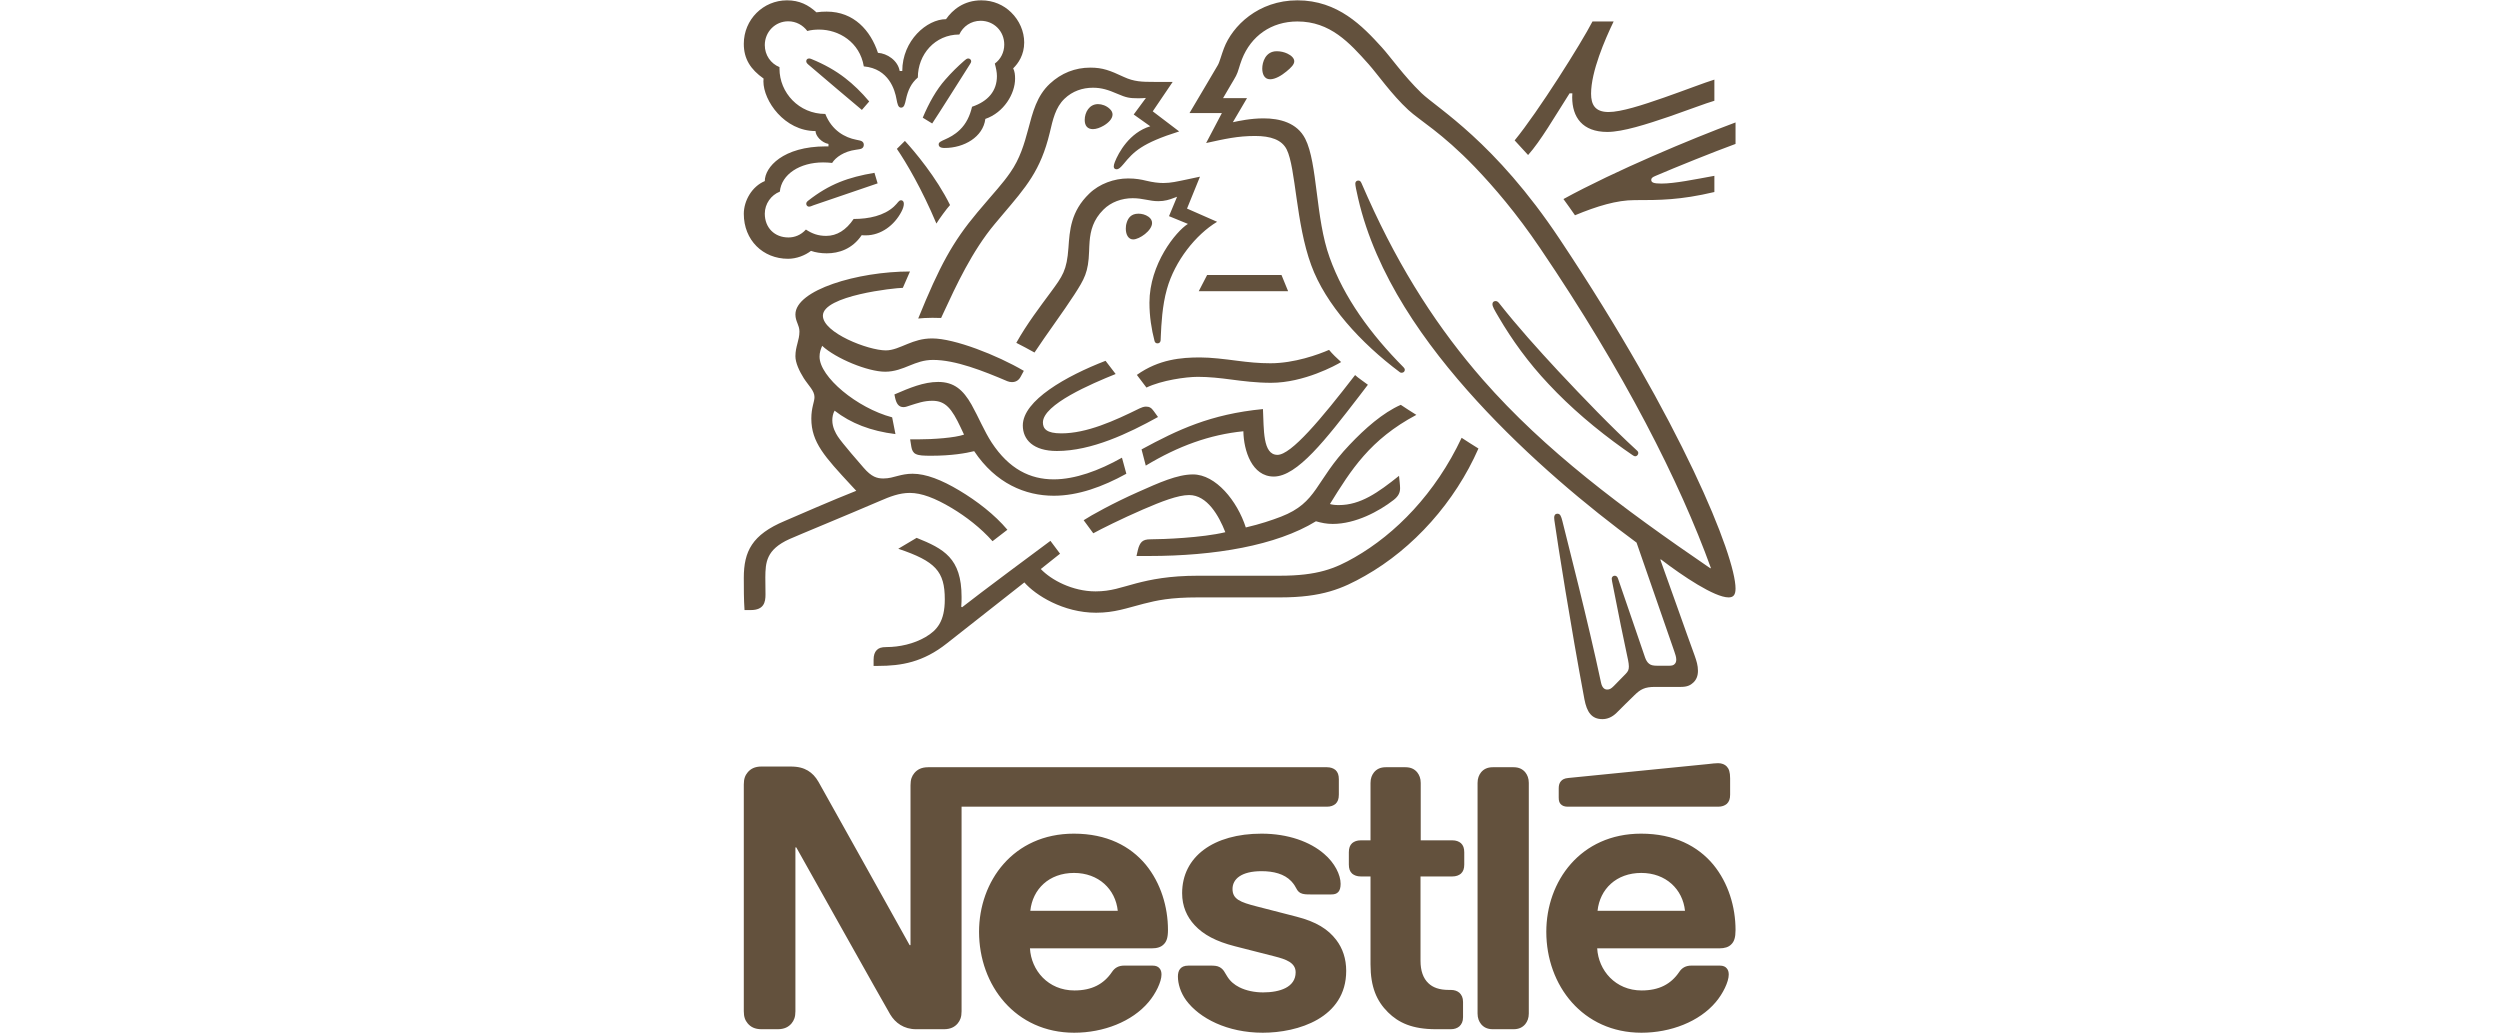<?xml version="1.0" encoding="UTF-8"?> <svg xmlns="http://www.w3.org/2000/svg" width="121" height="50" viewBox="0 0 121 50" fill="none"><g clip-path="url(#clip0_1757_74860)"><path d="M64.369 24.395C65.393 22.741 66.308 21.274 68.551 20.08C68.314 19.935 67.976 19.713 67.798 19.594C66.925 19.978 66.061 20.745 65.325 21.521C63.633 23.295 63.784 24.318 61.998 25.008C61.55 25.179 61 25.366 60.297 25.529C59.882 24.241 58.842 22.962 57.74 22.962C56.978 22.962 56.097 23.363 55.082 23.814C53.888 24.343 52.796 24.949 52.449 25.179L52.915 25.811C53.27 25.614 54.295 25.103 55.319 24.659C56.208 24.275 57.011 23.96 57.554 23.96C58.425 23.96 58.993 24.957 59.306 25.759C58.164 26.032 56.284 26.101 55.717 26.101C55.455 26.101 55.361 26.143 55.268 26.219C55.184 26.297 55.116 26.433 55.073 26.62L55.006 26.91H55.615C58.781 26.91 61.769 26.408 63.692 25.23C63.962 25.307 64.199 25.358 64.504 25.358C65.605 25.358 66.739 24.753 67.451 24.199C67.704 24.002 67.764 23.823 67.764 23.627C67.764 23.534 67.755 23.448 67.747 23.363L67.713 23.03C66.697 23.841 65.85 24.446 64.8 24.446C64.614 24.446 64.479 24.429 64.369 24.395ZM70.743 21.189C69.474 23.884 67.543 25.844 65.562 26.978C64.622 27.516 63.776 27.865 61.947 27.865H57.994C56.58 27.865 55.692 28.053 54.998 28.232C54.252 28.428 53.778 28.623 53.025 28.623C51.907 28.623 50.875 28.07 50.375 27.541L51.306 26.799L50.841 26.177C50.57 26.373 47.26 28.837 46.565 29.391L46.524 29.366C46.54 29.195 46.54 29.041 46.54 28.889C46.54 27.013 45.676 26.56 44.365 26.032L43.476 26.56C45.279 27.166 45.728 27.652 45.728 29.008C45.728 30.082 45.347 30.509 44.797 30.832C44.229 31.165 43.526 31.318 42.908 31.318C42.646 31.318 42.528 31.369 42.434 31.464C42.332 31.565 42.282 31.719 42.282 31.932V32.23H42.493C43.628 32.23 44.678 32.052 45.829 31.139L49.579 28.189C50.113 28.803 51.459 29.656 53.05 29.656C53.947 29.656 54.523 29.434 55.353 29.221C55.997 29.058 56.623 28.914 57.994 28.914H61.965C63.997 28.914 64.978 28.487 66.061 27.874C68.415 26.544 70.422 24.292 71.557 21.708C71.26 21.521 70.981 21.35 70.743 21.189ZM55.024 18.145C56.089 17.385 57.19 17.3 58.079 17.3C58.613 17.3 59.239 17.377 59.899 17.463C60.432 17.531 60.915 17.582 61.491 17.582C62.65 17.582 63.819 17.156 64.326 16.934C64.471 17.113 64.716 17.352 64.91 17.523C64.665 17.675 63.108 18.528 61.516 18.528C60.813 18.528 60.144 18.443 59.569 18.367C59.061 18.299 58.511 18.239 57.977 18.239C57.393 18.239 56.216 18.408 55.488 18.758L55.024 18.145ZM42.841 17.991C43.298 17.991 43.67 17.838 44.026 17.692C44.365 17.556 44.703 17.42 45.16 17.42C46.244 17.42 47.581 17.949 48.758 18.451C48.825 18.478 48.903 18.494 48.978 18.494C49.164 18.494 49.309 18.408 49.402 18.229L49.553 17.949C48.259 17.189 46.193 16.38 45.118 16.38C44.627 16.38 44.272 16.508 43.932 16.644C43.552 16.798 43.221 16.959 42.874 16.959C42.019 16.959 39.828 16.107 39.828 15.279C39.828 14.307 43.315 13.932 43.697 13.932L44.043 13.14C41.512 13.14 38.498 14.035 38.498 15.22C38.498 15.561 38.693 15.732 38.693 16.047C38.693 16.473 38.498 16.763 38.498 17.241C38.498 17.556 38.684 17.957 38.904 18.307C39.141 18.673 39.421 18.912 39.421 19.219C39.421 19.45 39.268 19.722 39.268 20.259C39.268 21.41 39.92 22.11 41.19 23.483L41.443 23.755C40.394 24.164 38.438 25.017 37.982 25.214C36.398 25.879 36 26.688 36 27.967C36 28.462 36 29.025 36.035 29.527H36.339C36.975 29.527 37.05 29.144 37.05 28.777C37.05 28.53 37.042 28.249 37.042 27.942C37.05 27.234 37.075 26.603 38.21 26.091C38.667 25.887 40.911 24.967 42.579 24.25C43.07 24.037 43.526 23.857 44.034 23.857C44.601 23.857 45.253 24.105 46.066 24.59C46.751 25 47.472 25.554 48.038 26.194L48.758 25.64C48.14 24.906 47.286 24.25 46.43 23.738C45.575 23.226 44.813 22.929 44.169 22.929C43.891 22.929 43.662 22.979 43.467 23.03C43.239 23.09 43.027 23.158 42.757 23.158C42.443 23.158 42.181 23.081 41.799 22.638C41.656 22.476 40.742 21.427 40.547 21.121C40.453 20.975 40.284 20.685 40.284 20.344C40.284 20.199 40.309 20.029 40.394 19.876C41.181 20.489 42.154 20.864 43.34 21.01L43.18 20.199C41.478 19.748 39.666 18.239 39.666 17.266C39.666 17.062 39.717 16.917 39.793 16.738C40.453 17.352 42.003 17.991 42.841 17.991ZM58.019 14.095H62.345L62.024 13.309H58.425L58.019 14.095ZM80.115 8.518C81.131 8.082 82.951 7.349 84 6.966V5.926C81.893 6.709 78.193 8.253 75.671 9.634C75.739 9.72 76.178 10.342 76.229 10.419C77.296 9.976 78.253 9.686 79.115 9.686C80.326 9.686 81.317 9.686 82.976 9.294V8.51C82.044 8.679 81.055 8.885 80.411 8.885C80.031 8.885 79.92 8.833 79.92 8.705C79.92 8.628 79.971 8.578 80.115 8.518ZM77.854 5.422C77.194 5.422 77.008 5.056 77.008 4.535C77.008 3.461 77.677 1.918 78.1 1.039H77.076C76.542 2.079 74.443 5.414 73.309 6.795L73.96 7.503C74.57 6.82 75.238 5.661 75.967 4.518H76.102C76.102 4.578 76.094 4.646 76.094 4.706C76.094 5.669 76.585 6.386 77.795 6.386C78.541 6.386 79.708 6.011 80.809 5.636C81.723 5.32 82.561 4.996 82.976 4.877V3.853C82.502 3.998 81.537 4.374 80.538 4.723C79.489 5.09 78.455 5.422 77.854 5.422ZM55.455 22.536L55.251 21.751C56.995 20.805 58.587 20.045 61.127 19.799C61.177 20.779 61.109 22.015 61.829 22.015C62.49 22.015 63.929 20.302 65.587 18.153C65.74 18.299 65.986 18.451 66.206 18.622L65.783 19.176C64.166 21.274 62.785 23.065 61.651 23.065C60.593 23.065 60.195 21.811 60.179 20.873C58.562 21.035 57.038 21.581 55.455 22.536ZM54.303 22.152C53.186 22.783 52.026 23.201 51.002 23.201C49.859 23.201 48.843 22.706 47.996 21.419C47.64 20.873 47.362 20.191 47.023 19.586C46.616 18.869 46.176 18.486 45.406 18.486C44.703 18.486 44.018 18.776 43.29 19.091L43.323 19.253C43.383 19.517 43.484 19.705 43.73 19.705C43.84 19.705 43.95 19.654 44.01 19.637C44.416 19.509 44.712 19.398 45.126 19.398C45.761 19.398 46.066 19.773 46.499 20.694L46.659 21.035C46.219 21.189 45.185 21.265 44.416 21.265H44.051L44.11 21.632C44.136 21.785 44.196 21.914 44.322 21.973C44.474 22.05 44.695 22.058 45.076 22.058C46.041 22.058 46.743 21.939 47.15 21.836C48.191 23.397 49.622 23.994 51.002 23.994C52.179 23.994 53.373 23.559 54.515 22.929L54.303 22.152ZM51.154 21.828C50.011 21.828 49.504 21.282 49.504 20.592C49.504 19.381 51.611 18.196 53.508 17.463L53.998 18.102C52.831 18.571 50.477 19.577 50.477 20.446C50.477 20.753 50.654 20.975 51.366 20.975C52.602 20.975 53.931 20.37 55.159 19.765C55.251 19.722 55.361 19.68 55.463 19.68C55.623 19.68 55.725 19.73 55.844 19.901L56.048 20.183C54.617 20.975 52.831 21.828 51.154 21.828ZM77.321 44.084C77.431 43.034 78.228 42.25 79.438 42.25C80.623 42.25 81.445 43.034 81.554 44.084H77.321ZM79.43 40.349C76.491 40.349 74.841 42.659 74.841 45.098C74.841 47.699 76.61 49.984 79.446 49.984C80.86 49.984 82.248 49.447 83.044 48.501C83.391 48.092 83.671 47.52 83.671 47.17C83.671 47.05 83.645 46.948 83.577 46.871C83.51 46.786 83.408 46.735 83.23 46.735H81.867C81.596 46.735 81.41 46.838 81.275 47.042C80.877 47.631 80.301 47.938 79.454 47.938C78.185 47.938 77.364 46.966 77.304 45.9H83.213C83.475 45.9 83.662 45.84 83.789 45.712C83.933 45.576 84 45.379 84 45.012C84 43.896 83.653 42.737 82.925 41.85C82.181 40.954 81.03 40.349 79.43 40.349ZM83.162 39.044C83.34 39.044 83.475 38.993 83.577 38.908C83.687 38.805 83.738 38.669 83.738 38.464V37.671C83.738 37.364 83.679 37.21 83.577 37.1C83.485 36.998 83.332 36.938 83.162 36.938C83.027 36.938 82.892 36.955 82.663 36.981L75.908 37.654C75.712 37.671 75.62 37.731 75.552 37.807C75.475 37.893 75.442 38.004 75.442 38.157V38.601C75.442 38.771 75.475 38.848 75.535 38.916C75.612 39.001 75.722 39.044 75.874 39.044H83.162ZM54.489 11.067C54.489 10.982 54.498 10.88 54.532 10.777C54.599 10.556 54.744 10.342 55.099 10.342C55.26 10.342 55.437 10.385 55.582 10.487C55.709 10.573 55.76 10.684 55.76 10.794C55.76 11.161 55.149 11.588 54.845 11.588C54.625 11.588 54.489 11.374 54.489 11.067ZM52.5 5.807C52.5 5.439 52.721 5.039 53.144 5.039C53.33 5.039 53.55 5.115 53.71 5.269C53.804 5.354 53.847 5.448 53.847 5.542C53.847 5.747 53.651 5.943 53.422 6.079C53.246 6.182 53.058 6.25 52.898 6.25C52.635 6.25 52.5 6.087 52.5 5.807ZM61.093 3.316C61.093 3.018 61.245 2.48 61.795 2.48C61.981 2.48 62.159 2.523 62.303 2.591C62.507 2.685 62.642 2.822 62.642 2.966C62.642 3.12 62.49 3.273 62.261 3.461C62.024 3.658 61.72 3.837 61.473 3.837C61.177 3.837 61.093 3.555 61.093 3.316ZM39.378 9.933C39.268 9.976 39.217 10.001 39.158 10.001C39.066 10.001 39.023 9.924 39.023 9.865C39.023 9.805 39.048 9.77 39.107 9.72C40.149 8.901 41.063 8.578 42.324 8.364L42.477 8.875L39.378 9.933ZM45.118 5.976L44.661 5.696C44.957 4.988 45.322 4.339 45.753 3.853C46.058 3.504 46.346 3.223 46.667 2.941C46.743 2.882 46.786 2.83 46.863 2.83C46.947 2.83 47.006 2.898 47.006 2.966C47.006 3.001 46.988 3.043 46.955 3.094C46.44 3.905 45.432 5.508 45.118 5.976ZM39.117 3.12C39.039 3.052 39.023 3.009 39.023 2.958C39.023 2.898 39.066 2.83 39.158 2.83C39.192 2.83 39.225 2.839 39.268 2.855C39.895 3.112 40.429 3.41 40.903 3.777C41.3 4.084 41.69 4.459 42.07 4.911L41.715 5.32C41.275 4.953 39.853 3.751 39.117 3.12ZM45.322 10.82C45.449 10.606 45.829 10.087 45.982 9.924C45.33 8.594 44.263 7.324 43.797 6.82L43.409 7.205C43.857 7.861 44.611 9.132 45.322 10.82ZM49.867 44.084C49.978 43.034 50.773 42.25 51.983 42.25C53.169 42.25 53.99 43.034 54.1 44.084H49.867ZM72.564 14.682C72.504 14.606 72.454 14.571 72.385 14.571C72.284 14.571 72.234 14.64 72.234 14.717C72.234 14.836 72.318 14.981 72.53 15.339C73.173 16.44 73.969 17.548 74.95 18.587C76.009 19.722 77.253 20.779 78.582 21.726L78.997 22.015C79.056 22.058 79.099 22.083 79.15 22.083C79.234 22.083 79.293 21.998 79.293 21.93C79.293 21.887 79.277 21.846 79.226 21.803C77.991 20.669 76.661 19.287 75.416 17.957C74.443 16.908 73.444 15.8 72.564 14.682ZM50.841 14.163C50.358 14.819 49.698 15.68 49.189 16.593C49.351 16.669 49.884 16.959 50.07 17.062C50.654 16.175 51.468 15.083 52.001 14.256C52.483 13.506 52.678 13.181 52.712 12.175C52.721 12.005 52.721 11.843 52.737 11.682C52.78 11.161 52.915 10.632 53.406 10.146C53.77 9.78 54.295 9.593 54.82 9.593C55.328 9.593 55.623 9.737 56.064 9.737C56.377 9.737 56.606 9.661 56.809 9.583L56.97 9.523L56.58 10.462L57.495 10.837C56.911 11.203 55.633 12.781 55.633 14.649C55.633 15.322 55.734 15.944 55.878 16.499C55.895 16.559 55.928 16.619 56.022 16.619C56.107 16.619 56.166 16.567 56.175 16.473L56.183 16.277C56.208 15.705 56.25 14.802 56.479 13.992C56.86 12.627 57.884 11.349 58.908 10.735L57.452 10.095L58.079 8.551L57.393 8.697C56.978 8.782 56.674 8.858 56.31 8.858C56.073 8.858 55.801 8.825 55.48 8.748C55.235 8.688 54.973 8.637 54.599 8.637C53.931 8.637 53.211 8.893 52.721 9.37C51.823 10.231 51.772 11.161 51.713 11.988C51.636 13.088 51.433 13.361 50.841 14.163ZM48.893 8.356C48.496 8.926 48.208 9.208 47.302 10.283C46.109 11.707 45.482 12.858 44.441 15.416C44.611 15.399 44.856 15.382 45.126 15.382C45.262 15.382 45.373 15.382 45.55 15.39L45.676 15.118C46.261 13.856 47.047 12.15 48.149 10.837L48.529 10.385C49.665 9.046 50.367 8.253 50.807 6.429C50.959 5.78 51.086 5.2 51.519 4.782C51.907 4.407 52.398 4.246 52.898 4.246C53.322 4.246 53.634 4.348 54.092 4.545C54.507 4.723 54.658 4.757 55.099 4.757C55.251 4.757 55.361 4.749 55.463 4.74L54.871 5.542L55.674 6.112C54.667 6.412 54.133 7.392 53.957 7.845C53.922 7.938 53.906 7.997 53.906 8.057C53.906 8.125 53.939 8.193 54.041 8.193C54.151 8.193 54.235 8.108 54.38 7.938C54.871 7.341 55.26 6.931 57.072 6.361L55.793 5.389L56.758 3.964H55.852C55.277 3.964 54.896 3.956 54.397 3.726C53.719 3.41 53.373 3.273 52.77 3.273C52.034 3.273 51.366 3.538 50.816 4.049C50.18 4.638 49.986 5.422 49.757 6.284C49.579 6.949 49.368 7.682 48.893 8.356ZM71.514 49.054C71.514 49.276 71.582 49.438 71.683 49.566C71.81 49.72 71.988 49.814 72.25 49.814H73.258C73.519 49.814 73.697 49.72 73.825 49.566C73.926 49.438 73.994 49.276 73.994 49.054V37.893C73.994 37.671 73.926 37.51 73.825 37.381C73.697 37.228 73.519 37.134 73.258 37.134H72.25C71.988 37.134 71.81 37.228 71.683 37.381C71.582 37.51 71.514 37.671 71.514 37.893V49.054ZM66.333 40.672H65.859C65.681 40.672 65.546 40.724 65.444 40.809C65.334 40.911 65.284 41.049 65.284 41.253V41.841C65.284 42.045 65.334 42.182 65.444 42.284C65.546 42.369 65.681 42.42 65.859 42.42H66.333V46.675C66.333 47.767 66.629 48.45 67.179 48.995C67.688 49.498 68.348 49.814 69.499 49.814H70.218C70.396 49.814 70.531 49.763 70.633 49.677C70.743 49.574 70.811 49.438 70.811 49.234V48.491C70.811 48.287 70.743 48.151 70.633 48.048C70.531 47.962 70.396 47.912 70.218 47.912H70.118C69.66 47.912 69.346 47.793 69.135 47.588C68.881 47.35 68.753 46.982 68.753 46.505V42.42H70.295C70.472 42.42 70.608 42.369 70.709 42.284C70.819 42.182 70.87 42.045 70.87 41.841V41.253C70.87 41.049 70.819 40.911 70.709 40.809C70.608 40.724 70.472 40.672 70.295 40.672H68.763V37.893C68.763 37.671 68.695 37.51 68.593 37.381C68.466 37.228 68.289 37.134 68.025 37.134H67.069C66.807 37.134 66.629 37.228 66.502 37.381C66.4 37.51 66.333 37.671 66.333 37.893V40.672ZM46.43 1.671C46.608 1.278 46.998 1.006 47.462 1.006C48.098 1.006 48.606 1.5 48.606 2.157C48.606 2.54 48.428 2.873 48.149 3.077C48.208 3.299 48.251 3.495 48.251 3.683C48.251 4.399 47.828 4.902 47.047 5.167C46.947 5.601 46.761 5.994 46.456 6.284C45.947 6.778 45.432 6.778 45.432 6.983C45.432 7.094 45.508 7.162 45.719 7.162C46.659 7.162 47.581 6.633 47.691 5.755C48.589 5.448 49.13 4.535 49.13 3.81C49.13 3.623 49.114 3.461 49.038 3.308C49.283 3.069 49.571 2.659 49.571 2.054C49.571 1.525 49.342 0.988 48.936 0.596C48.58 0.247 48.081 0.016 47.497 0.016C46.65 0.016 46.1 0.477 45.788 0.928C44.864 0.928 43.67 1.96 43.67 3.436H43.544C43.458 2.925 42.934 2.583 42.493 2.557C42.138 1.483 41.334 0.562 40.013 0.562C39.861 0.562 39.675 0.57 39.514 0.596C39.125 0.238 38.693 0.016 38.091 0.016C36.94 0.016 36 0.945 36 2.122C36 2.855 36.331 3.359 36.957 3.802C36.957 3.802 36.949 3.896 36.949 3.938C36.949 4.877 37.964 6.343 39.472 6.343C39.472 6.581 39.768 6.906 40.098 6.966V7.085H39.971C37.897 7.085 37.016 8.092 37.016 8.765C36.398 9.021 36 9.712 36 10.351C36 11.621 36.924 12.525 38.142 12.525C38.549 12.525 38.964 12.364 39.252 12.142C39.463 12.218 39.734 12.261 40.013 12.261C40.597 12.261 41.249 12.057 41.706 11.382C41.774 11.391 41.833 11.391 41.901 11.391C42.646 11.391 43.29 10.896 43.628 10.248C43.713 10.087 43.746 9.959 43.746 9.865C43.746 9.77 43.705 9.694 43.611 9.694C43.493 9.694 43.476 9.805 43.264 10.001C42.79 10.435 42.062 10.598 41.316 10.598C40.953 11.135 40.505 11.417 39.988 11.417C39.607 11.417 39.311 11.314 39.006 11.11C38.761 11.382 38.455 11.493 38.159 11.493C37.49 11.493 37.016 11.024 37.016 10.342C37.016 9.865 37.321 9.439 37.744 9.276C37.821 8.432 38.718 7.861 39.836 7.861C39.979 7.861 40.124 7.87 40.276 7.886C40.445 7.614 40.852 7.324 41.427 7.248C41.545 7.23 41.639 7.221 41.706 7.188C41.774 7.153 41.808 7.085 41.808 7.008C41.808 6.94 41.782 6.88 41.715 6.838C41.656 6.804 41.553 6.787 41.435 6.762C40.903 6.659 40.267 6.326 39.945 5.515C38.667 5.515 37.727 4.485 37.727 3.324V3.248C37.304 3.077 37.016 2.668 37.016 2.182C37.016 1.543 37.516 1.031 38.15 1.031C38.532 1.031 38.862 1.218 39.074 1.5C39.252 1.449 39.454 1.432 39.649 1.432C40.597 1.432 41.614 2.037 41.808 3.213C43.027 3.324 43.315 4.366 43.391 4.8C43.434 5.022 43.467 5.21 43.611 5.21C43.764 5.21 43.797 5.039 43.848 4.809C43.941 4.374 44.102 4.024 44.424 3.751C44.424 2.634 45.253 1.671 46.43 1.671ZM61.059 40.349C58.74 40.349 57.215 41.457 57.215 43.231C57.215 43.861 57.444 44.372 57.816 44.774C58.248 45.243 58.867 45.568 59.764 45.797L61.702 46.292C62.235 46.428 62.709 46.59 62.709 47.059C62.709 47.783 61.947 48.032 61.135 48.032C60.737 48.032 60.322 47.954 59.984 47.783C59.746 47.664 59.543 47.495 59.4 47.264C59.273 47.068 59.23 46.923 59.035 46.812C58.917 46.744 58.773 46.735 58.578 46.735H57.529C57.301 46.735 57.19 46.803 57.113 46.898C57.038 46.991 57.011 47.128 57.011 47.264C57.011 47.604 57.131 48.032 57.41 48.415C58.053 49.285 59.4 49.984 61.119 49.984C62.811 49.984 65.156 49.276 65.156 46.991C65.156 46.402 64.986 45.9 64.673 45.49C64.275 44.971 63.709 44.612 62.744 44.365L60.822 43.87C60.026 43.666 59.654 43.521 59.654 43.026C59.654 42.548 60.077 42.165 61.059 42.165C61.634 42.165 62.159 42.293 62.498 42.651C62.777 42.949 62.727 43.103 62.946 43.223C63.083 43.291 63.234 43.291 63.471 43.291H64.428C64.581 43.291 64.69 43.264 64.775 43.171C64.843 43.094 64.886 42.974 64.886 42.779C64.886 42.336 64.598 41.764 64.089 41.329C63.412 40.741 62.345 40.349 61.059 40.349ZM51.975 40.349C49.038 40.349 47.386 42.659 47.386 45.098C47.386 47.699 49.156 49.984 51.992 49.984C53.406 49.984 54.794 49.447 55.59 48.501C55.938 48.092 56.216 47.52 56.216 47.17C56.216 47.05 56.191 46.948 56.124 46.871C56.056 46.786 55.954 46.735 55.776 46.735H54.413C54.142 46.735 53.957 46.838 53.821 47.042C53.422 47.631 52.847 47.938 52.001 47.938C50.73 47.938 49.909 46.966 49.85 45.9H55.742C56.005 45.9 56.191 45.84 56.318 45.712C56.463 45.576 56.53 45.379 56.53 45.012C56.53 43.896 56.183 42.737 55.455 41.85C54.709 40.954 53.575 40.349 51.975 40.349ZM75.493 11.579C72.344 6.847 69.576 5.251 68.796 4.502C67.941 3.674 67.289 2.736 66.875 2.285C65.952 1.27 64.759 0.016 62.795 0.016C60.898 0.016 59.645 1.261 59.239 2.336C59.12 2.643 59.026 3.018 58.942 3.154C58.756 3.461 57.918 4.902 57.571 5.474H59.138L58.376 6.923C59.265 6.727 59.899 6.581 60.745 6.581C61.499 6.581 62.041 6.762 62.278 7.238C62.718 8.125 62.718 10.812 63.463 12.833C64.157 14.733 65.85 16.593 67.755 18.017C67.78 18.034 67.806 18.042 67.839 18.042C67.933 18.042 67.992 17.974 67.992 17.906C67.992 17.854 67.976 17.821 67.933 17.778C66.341 16.175 65.046 14.402 64.352 12.457C63.666 10.564 63.776 7.903 63.175 6.719C62.777 5.934 61.931 5.729 61.152 5.729C60.525 5.729 59.942 5.857 59.67 5.916L60.356 4.749H59.196C59.441 4.314 59.696 3.913 59.823 3.674C59.933 3.47 59.975 3.213 60.111 2.864C60.551 1.747 61.524 1.039 62.795 1.039C64.385 1.039 65.317 2.071 66.239 3.104C66.664 3.58 67.357 4.578 68.162 5.32C68.712 5.832 69.761 6.404 71.379 8.082C72.309 9.054 73.393 10.316 74.537 12.005C78.625 18.034 81.308 23.346 82.807 27.491L82.782 27.507C78.49 24.574 74.774 21.803 71.776 18.383C69.652 15.953 67.806 13.14 66.198 9.55C66.088 9.311 65.994 9.089 65.893 8.858C65.85 8.765 65.808 8.739 65.74 8.739C65.656 8.739 65.597 8.799 65.597 8.885C65.597 8.978 65.638 9.183 65.732 9.593C66.587 13.309 68.957 16.644 71.489 19.415C74.011 22.169 76.865 24.539 79.209 26.262L81.038 31.532C81.08 31.66 81.131 31.796 81.131 31.924C81.131 32.018 81.106 32.094 81.046 32.146C80.995 32.197 80.928 32.222 80.775 32.222H80.225C79.988 32.222 79.895 32.189 79.81 32.12C79.726 32.052 79.667 31.95 79.624 31.83C79.463 31.335 78.498 28.564 78.312 28.002C78.278 27.899 78.218 27.865 78.151 27.865C78.067 27.865 78.007 27.933 78.007 28.01C78.007 28.078 78.032 28.155 78.075 28.394C78.32 29.656 78.608 31.071 78.727 31.608C78.778 31.855 78.837 32.086 78.837 32.257C78.837 32.411 78.803 32.495 78.676 32.623L78.108 33.203C77.973 33.34 77.897 33.374 77.787 33.374C77.652 33.374 77.541 33.28 77.49 33.041C76.847 30.014 75.874 26.262 75.62 25.222C75.561 24.992 75.518 24.864 75.383 24.864C75.264 24.864 75.222 24.949 75.222 25.051C75.222 25.128 75.238 25.222 75.248 25.29C75.4 26.365 76.018 30.278 76.687 33.852C76.805 34.465 77.034 34.806 77.558 34.806C77.795 34.806 78.024 34.712 78.236 34.507C78.582 34.158 78.684 34.064 79.099 33.655C79.395 33.365 79.598 33.246 80.106 33.246H81.359C81.656 33.246 81.817 33.169 81.96 33.033C82.095 32.905 82.181 32.726 82.181 32.469C82.181 32.205 82.113 31.993 82.02 31.728C81.698 30.858 80.665 27.917 80.36 27.089L80.386 27.073C81.445 27.882 82.984 28.914 83.662 28.914C83.873 28.914 84 28.82 84 28.487C84 26.919 81.41 20.464 75.493 11.579ZM44.255 37.416C44.136 37.56 44.069 37.722 44.069 38.004V45.745H44.026C44.026 45.745 39.818 38.192 39.615 37.842C39.472 37.595 39.311 37.424 39.099 37.296C38.888 37.177 38.667 37.1 38.244 37.1H36.855C36.534 37.1 36.331 37.21 36.188 37.381C36.068 37.526 36 37.688 36 37.969V48.944C36 49.224 36.068 49.387 36.188 49.532C36.331 49.703 36.534 49.814 36.855 49.814H37.643C37.964 49.814 38.168 49.703 38.312 49.532C38.43 49.387 38.498 49.224 38.498 48.944V41.014H38.54C38.54 41.014 42.908 48.808 43.086 49.098C43.331 49.506 43.746 49.814 44.339 49.814H45.686C46.007 49.814 46.211 49.703 46.354 49.532C46.473 49.387 46.54 49.224 46.54 48.944V39.044H64.225C64.403 39.044 64.538 38.993 64.64 38.908C64.749 38.805 64.8 38.669 64.8 38.464V37.714C64.8 37.509 64.749 37.373 64.64 37.27C64.538 37.185 64.403 37.134 64.225 37.134H44.923C44.601 37.134 44.398 37.245 44.255 37.416Z" fill="#63513D"></path></g><defs><clipPath id="clip0_1757_74860"><rect width="48" height="50" fill="white" transform="translate(36)"></rect></clipPath></defs></svg> 